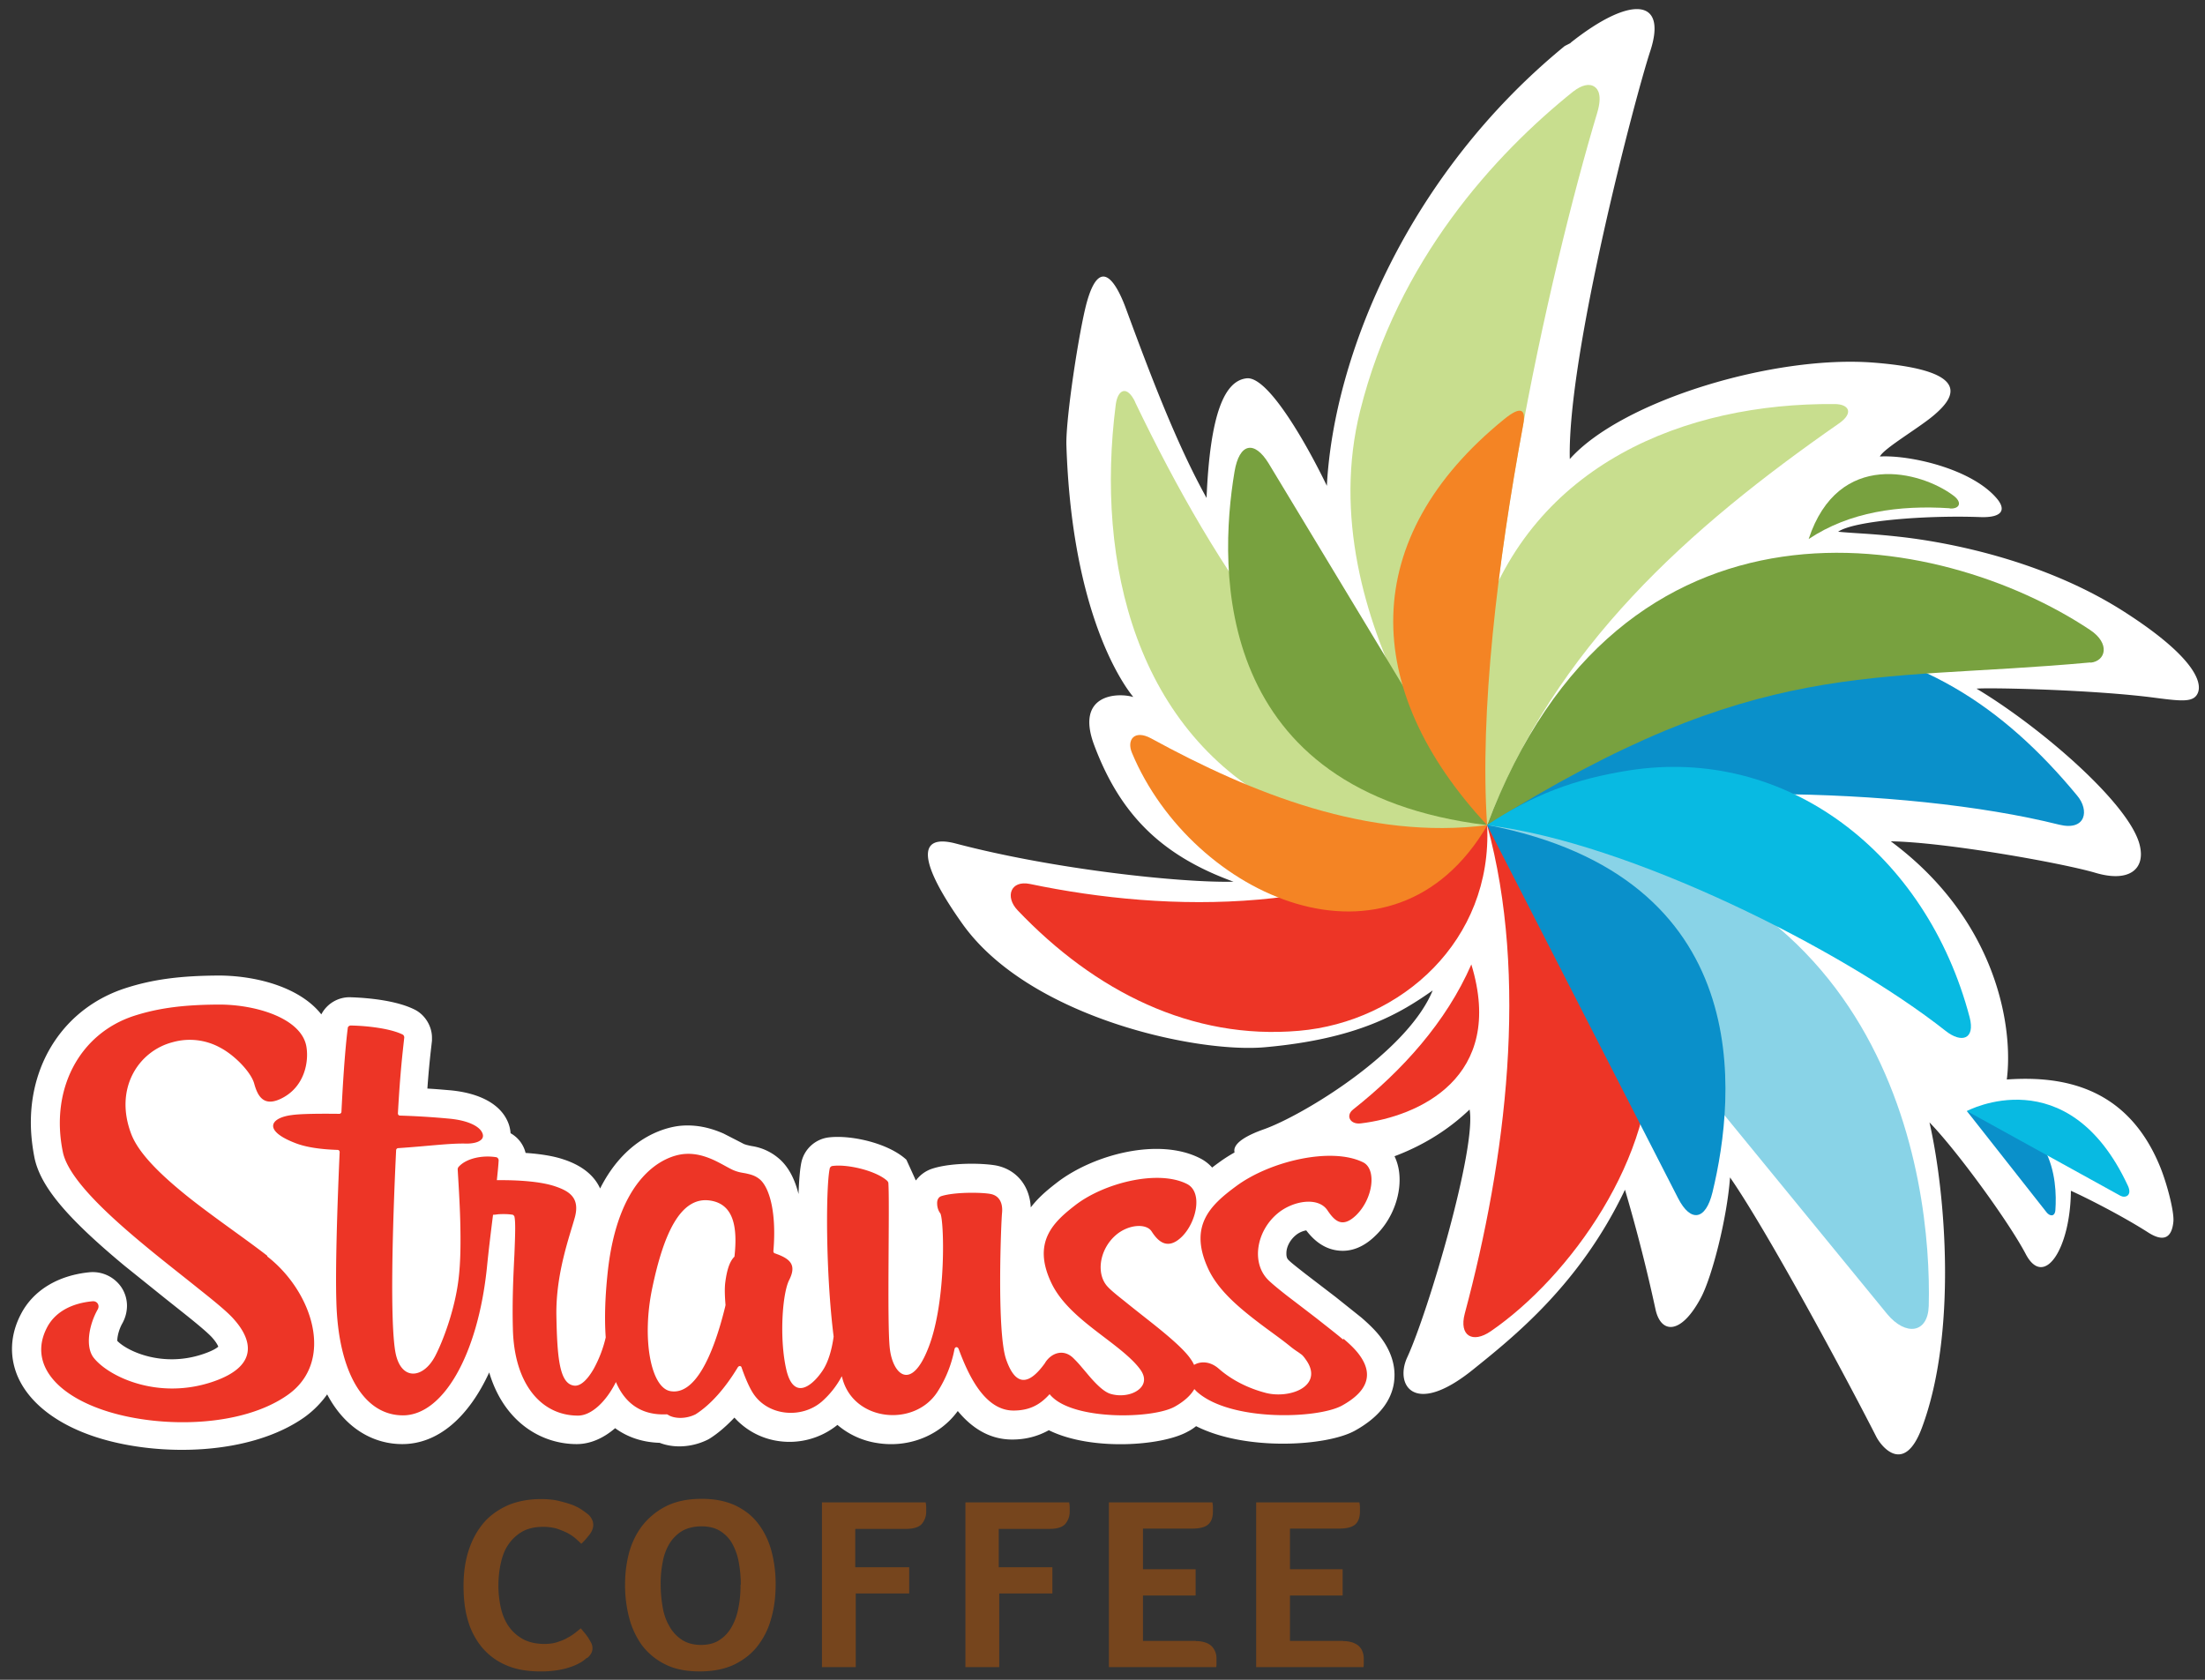 <?xml version="1.0" encoding="UTF-8"?>
<svg xmlns="http://www.w3.org/2000/svg" width="105" height="80" fill="none">
  <rect width="100%" height="100%" fill="#333333" stroke="none"/>
  <g clip-path="url(#clip0_2886_5135)">
    <path d="M74.813 2.036l-.303.156c-7.425 6.08-10.999 14.696-11.326 20.945-.86-1.79-2.762-5.227-3.815-5.12-1.054.109-1.745 1.671-1.914 5.697-1.417-2.548-2.665-5.828-3.828-8.989-.363-.997-1.2-2.764-1.878-.312-.363 1.334-1.005 5.527-.968 6.79.242 7.425 2.35 10.958 3.185 11.992-.787-.229-2.762-.12-1.865 2.283 1.223 3.268 3.161 5.25 6.638 6.513-2.447.06-8.516-.577-13.215-1.815-1.902-.505-1.757.925.314 3.833 3.174 4.447 11.169 6.165 14.415 5.864 4.409-.396 6.42-1.61 7.97-2.703-1.211 2.956-6.202 5.96-8.03 6.609-2.617.925-1.151 1.79.762 2.018 1.696.205 5.912.025 9.025-2.955.339 1.826-1.975 9.649-2.968 11.8-.606 1.31.315 2.848 3.113.6 1.986-1.598 5.112-4.085 7.255-8.58a80.449 80.449 0 011.454 5.697c.254 1.165 1.211 1.237 2.168-.565.521-.986 1.236-3.75 1.381-5.72 1.793 2.583 5.56 9.589 6.965 12.353.255.492 1.333 1.814 2.168-.42 1.684-4.495 1.139-11.152.364-14.553 1.308 1.346 3.767 4.723 4.578 6.26.873 1.683 2.132-.227 2.157-3.003.775.348 2.495 1.225 3.694 1.995.703.444 1.114.276 1.187-.541.036-.469-.291-1.743-.618-2.56-1.574-3.905-4.736-4.374-7.316-4.194.315-2.439-.436-7.57-5.523-11.343 2.567.036 8.164 1.033 9.75 1.502 1.587.469 2.375-.168 2.108-1.298-.448-1.958-4.724-5.648-7.776-7.474.557-.06 5.584.048 8.491.433 1.296.168 1.853.228 2.047-.229.23-.54-.254-1.766-3.416-3.809-3.924-2.547-8.612-3.389-10.793-3.629-1.393-.156-2.059-.156-2.919-.24.763-.529 4.228-.793 6.771-.697 1.03.036 1.272-.337.751-.925-1.247-1.418-4.19-2.043-5.535-1.96.194-.396 1.901-1.381 2.604-1.994.763-.66 2.108-2.079-2.87-2.475-4.761-.385-12.029 1.814-14.5 4.59-.121-4.939 3.113-17.244 3.828-19.418.835-2.536-.933-2.68-3.804-.397" fill="#fff"></path>
    <path d="M10.542 46.46c-1.926 0-3.283.18-4.603.613-2.774.913-4.47 3.413-4.47 6.38 0 .541.06 1.106.17 1.67.278 1.37 1.526 2.86 4.288 5.156L7.9 61.865l.666.529c.376.3 1.26.997 1.538 1.31.17.192.255.336.291.432-.085.072-.278.204-.75.36-1.915.638-3.586-.144-4.059-.636v-.024c0-.18.073-.517.243-.817a1.74 1.74 0 00.218-.83c0-.3-.085-.6-.255-.865a1.648 1.648 0 00-1.526-.733c-1.502.145-2.689.865-3.27 1.995-.51.973-.558 2.007-.158 2.956.557 1.298 1.938 2.355 3.913 2.956 2.882.877 7.158.817 9.738-.997.436-.313.8-.685 1.09-1.094.897 1.695 2.278 2.368 3.574 2.368 1.696 0 3.15-1.262 4.143-3.413.69 2.331 2.446 3.413 4.166 3.413.642 0 1.272-.277 1.83-.758.593.433 1.308.673 2.12.697.677.265 1.525.217 2.252-.132l.073-.036.06-.036c.4-.252.8-.6 1.175-.997.533.589 1.26.997 2.096 1.117a3.628 3.628 0 002.81-.769 3.784 3.784 0 001.902.865c1.502.24 2.98-.36 3.828-1.526.617.745 1.453 1.358 2.592 1.358.654 0 1.223-.156 1.744-.444 2.01.997 5.402.757 6.626.06.145-.072.266-.157.387-.253 2.35 1.19 6.202.962 7.559.217 1.017-.565 1.635-1.262 1.829-2.103.036-.156.06-.349.06-.553 0-.469-.133-1.045-.569-1.67-.23-.337-.557-.673-1.017-1.07l-1.248-.997-.048-.036-1.381-1.058c-.412-.324-.69-.54-.8-.66-.072-.073-.085-.193-.085-.277v-.036c0-.3.182-.637.449-.853.157-.132.35-.204.496-.228.267.348.751.877 1.526.96.63.073 1.236-.18 1.781-.72.836-.805 1.272-2.055 1.102-3.112-.12-.733-.532-1.31-1.126-1.61-2.071-1.022-5.536-.169-7.474 1.273-.085.06-.181.132-.29.217a1.915 1.915 0 00-.582-.445c-1.962-.997-5.051-.18-6.783 1.141-.34.265-.848.65-1.272 1.202-.049-.997-.642-1.766-1.587-1.983-.545-.12-2.107-.18-3.089.133a1.567 1.567 0 00-.763.528c0-.036-.012-.204-.012-.204s0 .108.012.204c0 .012-.024.024-.036.036-.073-.168-.448-.985-.448-.985-.872-.805-2.69-1.202-3.743-1.057a1.524 1.524 0 00-1.248 1.141c-.072.313-.12.853-.145 1.55-.17-.685-.473-1.322-.981-1.73a2.544 2.544 0 00-1.236-.553l-.121-.024-.145-.036-.11-.036-.278-.144-.703-.36c-.69-.301-1.332-.421-1.986-.373-.52.036-2.568.372-3.888 2.992-.242-.54-.763-1.07-1.769-1.394-.472-.156-1.078-.252-1.78-.3a1.471 1.471 0 00-.715-.938 1.64 1.64 0 00-.157-.6c-.376-.806-1.333-1.31-2.69-1.443-.302-.024-.666-.06-1.114-.084a42.36 42.36 0 01.194-2.067l.024-.216v-.144c0-.553-.34-1.105-.848-1.346-1.054-.517-2.737-.565-3.064-.577a1.517 1.517 0 00-1.357.817c-.97-1.237-2.944-1.826-4.809-1.85h.049z" fill="#fff"></path>
    <path d="M74.934 4.343c-3.767 3.016-8.382 8.075-10.163 15.213-2.507 10.01 5.972 19.719 6.044 19.743-.69-10.166 2.956-26.316 5.245-33.935.243-.817.037-1.117-.12-1.225-.243-.18-.618-.097-1.018.216" fill="#C8DE8E"></path>
    <path d="M87.567 20.168c-7.158 4.987-13.493 10.61-16.752 19.118-1.647-2.775-1.26-6.572-.302-9.529 2.483-7.666 9.738-10.574 16.849-10.514.678 0 .932.42.206.925z" fill="#C8DE8E"></path>
    <path d="M70.815 39.299c7.062-2.067 19.841-1.875 27.242-.024 1.272.312 1.454-.685.848-1.394-3.537-4.278-7.619-6.958-13.372-7.414-6.832-.541-11.266 3.797-14.73 8.832" fill="#0A90CA"></path>
    <path d="M64.432 52.841c2.338-1.85 4.433-4.158 5.632-6.91 1.648 5.408-2.543 7.247-5.269 7.571-.508.06-.727-.373-.363-.66z" fill="#ED3526"></path>
    <path d="M70.816 39.299c1.986 7.246.908 15.898-1.066 23.264-.279 1.057.375 1.43 1.235.84 3.767-2.583 7.91-8.339 7.595-13.734-.327-5.792-2.762-9.108-7.764-10.37z" fill="#ED3526"></path>
    <path d="M93.66 52.913l3.792 4.819c.145.192.4.24.424-.109.097-1.37-.085-4.77-4.215-4.71z" fill="#0A90CA"></path>
    <path d="M100.977 56.951l-7.316-4.038s4.808-2.583 7.667 3.557c.218.469-.121.601-.351.481z" fill="#08BAE2"></path>
    <path d="M70.815 39.299L89.87 62.587c.884 1.057 1.938.913 1.975-.397.155-5.984-1.807-21.978-21.03-22.89z" fill="#89D3E7"></path>
    <path d="M70.815 39.3l9.097 17.771c.594 1.154 1.308 1.058 1.635-.288 1.115-4.602 2.169-15.008-10.732-17.496" fill="#0A90CA"></path>
    <path d="M92.849 24.206c-2.41-.157-4.773.168-6.723 1.466 1.417-4.29 5.354-3.22 6.88-2.08.448.325.327.65-.157.626" fill="#78A13F"></path>
    <path d="M99.547 31.548c-10.55.973-15.82-.349-28.732 7.75 6.36-16.919 21.55-14.071 28.708-9.3.981.648.751 1.49.024 1.562" fill="#78A13F"></path>
    <path d="M92.643 49.092c-4.906-3.87-15.08-8.988-21.84-9.793 2.205-1.454 4.18-2.2 6.771-2.608 7.486-1.178 14.16 3.93 16.22 11.764.266 1.034-.376 1.25-1.151.637z" fill="#08BAE2"></path>
    <path d="M54.051 19.148c3.961 8.243 8.855 15.62 16.765 20.151-2.92 1.418-6.784.613-9.558-.781-7.17-3.593-9.096-11.692-8.127-19.25.097-.721.533-.95.932-.108" fill="#C8DE8E"></path>
    <path d="M70.816 39.299c-6.638 4.338-15.154 4.182-21.768 2.8-.932-.193-1.199.613-.593 1.25 3.682 3.869 8.297 6.188 13.397 5.743 4.882-.42 9.23-4.302 8.964-9.793z" fill="#ED3526"></path>
    <path d="M70.815 39.298L60.41 22.067c-.678-1.106-1.393-.974-1.623.396-.787 4.687-1.03 15.25 12.028 16.835z" fill="#78A13F"></path>
    <path d="M71.627 19.964c-6.94 5.636-6.868 12.833-.812 19.334-.363-5.395.497-12.485 1.72-19.082.134-.72-.096-.913-.908-.252z" fill="#F48424"></path>
    <path d="M70.816 39.298c-5.633.721-11.193-1.502-16.002-4.133-.8-.433-1.175.072-.908.697 2.858 6.837 12.404 11.163 16.922 3.436" fill="#F48424"></path>
    <path d="M34.961 59.86c-.194.203-.339.552-.424 1.213-.036.276-.024.649.012 1.081l-.024.108c-.593 2.404-1.465 4.194-2.604 3.99-.933-.168-1.369-2.5-.86-4.915.509-2.427 1.296-4.398 2.774-4.158 1.053.169 1.308 1.166 1.138 2.68m28.974 3.93c-.339-.289-.763-.613-1.247-.998-.485-.372-.97-.745-1.381-1.057-.4-.313-.739-.589-.933-.781-.811-.817-.557-2.32.448-3.16.715-.601 1.926-.818 2.375-.157.339.505.702.877 1.368.24.824-.805.982-2.21.328-2.523-1.515-.745-4.446-.048-6.045 1.142-1.223.9-2.265 1.886-1.332 3.917.472 1.033 1.465 1.863 2.495 2.644.509.384 1.03.745 1.466 1.105.23.18.35.24.436.313.097.06.157.132.29.324.424.625.194 1.105-.29 1.37-.46.252-1.151.312-1.696.156-.763-.204-1.55-.577-2.193-1.141-.411-.361-.872-.361-1.175-.18a1.682 1.682 0 00-.17-.29c-.326-.48-1.162-1.177-1.986-1.826-.411-.324-.823-.648-1.163-.925-.35-.276-.63-.505-.775-.66-.593-.602-.424-1.791.364-2.476.593-.517 1.453-.577 1.708-.18.278.432.739.949 1.453.24.69-.697.993-2.115.23-2.5-1.38-.697-3.948-.048-5.317 1.01-1.042.805-2.035 1.742-1.175 3.629.424.95 1.296 1.694 2.168 2.367.436.336.86.649 1.236.961.375.313.69.613.896.914.278.42.133.757-.17.96-.315.217-.823.29-1.272.157-.29-.084-.605-.384-.92-.733-.158-.18-.303-.36-.46-.54a5.413 5.413 0 00-.424-.457c-.46-.42-1.006-.216-1.297.216l-.036.06c-.739 1.021-1.38 1.142-1.841-.192-.448-1.298-.242-6.477-.194-6.97.049-.492-.145-.817-.52-.9-.388-.085-1.709-.109-2.363.095-.157.048-.218.204-.206.373 0 .156.06.336.146.444.181.24.315 4.158-.558 6.393-.823 2.127-1.695 1.286-1.84.072-.146-1.13 0-6.97-.073-7.919a.301.301 0 00-.049-.084c-.533-.492-1.926-.817-2.628-.709-.037 0-.097.06-.11.096-.193.842-.205 4.951.182 8.027l-.024.157c-.073.456-.218 1.033-.497 1.454-.278.42-.641.769-.956.829-.303.06-.606-.132-.776-.865-.339-1.466-.193-3.617.134-4.266.339-.673.109-.974-.546-1.226-.048-.012-.084-.036-.133-.048-.036 0-.072-.06-.072-.096.157-1.803-.17-3.016-.642-3.425-.218-.18-.412-.228-.618-.276-.097-.024-.206-.036-.315-.06a1.827 1.827 0 01-.363-.12c-.255-.12-.582-.325-.957-.493-.388-.168-.824-.3-1.32-.264-1.006.072-3.21 1.069-3.683 5.72-.097.937-.157 2.006-.085 3.016a5.823 5.823 0 01-.581 1.514c-.279.48-.618.84-.945.78-.678-.108-.787-1.333-.824-3.364-.012-.997.146-1.935.34-2.74.193-.805.423-1.478.544-1.922.243-.926-.278-1.238-.956-1.466-.69-.229-1.757-.3-2.762-.289.036-.36.073-.685.085-.95 0-.06-.049-.131-.11-.143-.654-.108-1.44.048-1.804.468a.228.228 0 00-.037.096c.037.65.097 1.539.122 2.464.024.95.024 1.959-.085 2.812-.182 1.466-.751 2.944-1.102 3.617-.57 1.105-1.648 1.213-1.902-.18-.255-1.443-.146-5.816.036-9.614 0-.048.049-.096.097-.096 1.441-.096 2.471-.24 3.258-.216.267 0 .51-.048.642-.144.134-.084.182-.217.097-.385-.133-.288-.654-.577-1.574-.66a36.35 36.35 0 00-2.338-.145c-.06 0-.097-.048-.097-.108.109-1.97.23-2.944.303-3.617 0-.048-.037-.12-.073-.132-.57-.289-1.684-.42-2.483-.433-.06 0-.133.06-.133.108-.073.565-.194 1.779-.303 4.002 0 .048-.049.096-.097.096-1.018-.012-1.878 0-2.277.06-1.018.132-1.381.733.181 1.334.521.204 1.236.3 2.011.324.06 0 .097.048.097.108-.121 2.716-.206 5.576-.157 7.114.084 3.317 1.284 5.42 3.173 5.42 1.89 0 3.561-2.836 3.997-7.042.073-.745.182-1.646.291-2.511.085 0 .17-.013.255-.025.23-.012.46-.012.678.024.024 0 .072.049.085.085.06.264.036.9 0 1.802-.049.973-.11 2.223-.073 3.545.06 2.655 1.369 4.134 3.1 4.134.643 0 1.345-.673 1.806-1.599.412.962 1.162 1.599 2.422 1.538 0 0 .06.013.06.025.28.18.825.216 1.31-.025.738-.468 1.428-1.273 2.01-2.235.048-.084.157-.084.181 0 .11.325.328.89.546 1.226.702 1.094 2.313 1.238 3.282.397a4.27 4.27 0 00.945-1.202l.024.084c.533 2.079 3.44 2.355 4.53.661a5.726 5.726 0 00.812-2.03c.024-.12.145-.133.194-.025.4 1.07 1.175 2.944 2.616 2.944.824 0 1.308-.324 1.72-.78a1.2 1.2 0 00.121.131c1.139 1.118 4.821 1.046 5.851.457.424-.24.739-.517.92-.83.049.049.098.109.158.157 1.611 1.394 5.73 1.262 6.88.625 1.15-.637 1.514-1.418.86-2.355-.181-.265-.448-.53-.787-.817m-51.25-3.954c-1.066-.829-2.507-1.802-3.78-2.812-1.271-1.021-2.337-2.043-2.7-2.98-.836-2.175.339-3.965 1.974-4.386a3.004 3.004 0 012.265.265c.703.372 1.466 1.177 1.611 1.706.158.565.436 1.178 1.369.673 1.03-.553 1.247-1.718 1.114-2.452-.242-1.297-2.29-1.958-4.058-1.982-1.671 0-2.93.144-4.154.54-2.605.854-3.998 3.51-3.38 6.49.254 1.225 2.035 2.895 3.828 4.385.908.757 1.841 1.478 2.616 2.103.788.625 1.405 1.13 1.696 1.466.703.781 1.417 2.175-1.042 2.992-2.568.853-4.893-.24-5.62-1.141-.424-.517-.242-1.574.182-2.32.109-.204-.037-.408-.255-.384-.908.084-1.756.457-2.168 1.262-.86 1.67.4 3.22 2.943 4.001 2.556.781 6.348.733 8.528-.805 2.277-1.61 1.163-4.939-.981-6.597" fill="#ED3526"></path>
    <path d="M27.948 78.953s-.122.108-.23.18a2.427 2.427 0 01-.437.216 3.345 3.345 0 01-.654.18 4.781 4.781 0 01-.884.073c-.642 0-1.187-.096-1.647-.3a3.03 3.03 0 01-1.151-.854 3.52 3.52 0 01-.666-1.286c-.146-.492-.206-1.045-.206-1.634s.072-1.141.23-1.646c.157-.505.387-.937.69-1.31.303-.372.69-.649 1.151-.865.46-.204 1.005-.313 1.623-.313.303 0 .582.025.836.085.242.06.46.12.654.192.182.072.34.156.46.24.122.084.218.156.279.204a.7.7 0 01.182.229c.048.084.072.18.072.276 0 .156-.06.313-.181.469-.121.156-.243.3-.388.432a7.499 7.499 0 00-.315-.288 2.243 2.243 0 00-.4-.252 3.888 3.888 0 00-.496-.193 2.424 2.424 0 00-.618-.072c-.4 0-.739.085-1.005.24a2.025 2.025 0 00-.655.626c-.17.252-.278.552-.35.889a4.975 4.975 0 000 2.067c.072.336.193.636.363.889.17.252.4.468.678.625.279.156.63.24 1.042.24.218 0 .424-.024.605-.084.182-.06.352-.12.485-.204.145-.073.266-.157.375-.24.11-.085.194-.157.267-.217.048.06.097.12.17.204.06.072.12.156.181.24l.146.253a.64.64 0 01.06.24.519.519 0 01-.06.253.775.775 0 01-.194.228m8.975-3.51c0 .565-.06 1.094-.205 1.599a3.666 3.666 0 01-.642 1.321c-.291.385-.667.673-1.127.902-.46.216-1.005.324-1.647.324-.642 0-1.187-.108-1.636-.336a3.104 3.104 0 01-1.102-.902 3.918 3.918 0 01-.617-1.321 6.12 6.12 0 01-.194-1.587c0-.564.072-1.07.206-1.562.145-.492.363-.925.666-1.297a3.349 3.349 0 011.138-.89c.46-.216.994-.324 1.636-.324.642 0 1.15.108 1.599.312.448.217.811.493 1.09.865.278.36.496.794.63 1.286a6.08 6.08 0 01.206 1.598m-1.66.024a6.01 6.01 0 00-.097-1.069 2.867 2.867 0 00-.315-.89 1.637 1.637 0 00-.581-.6c-.23-.144-.533-.216-.872-.216-.34 0-.667.072-.92.216a1.803 1.803 0 00-.607.6 2.512 2.512 0 00-.327.89 5.018 5.018 0 00-.096 1.07c0 .384.036.732.096 1.08.06.35.17.65.327.914.146.264.352.48.594.637.242.156.545.24.896.24.352 0 .654-.072.897-.24.242-.156.436-.373.581-.637.145-.264.255-.565.315-.913.073-.349.097-.71.097-1.082m5.487-.828h2.544v1.25H40.75v3.508h-1.61v-7.846h4.941c.012.084.024.156.024.216v.216a.894.894 0 01-.206.59c-.133.155-.387.24-.75.24h-2.423v1.826h.024zm6.832 0h2.531v1.25h-2.531v3.508h-1.611v-7.846h4.942c.012.084.024.156.024.216v.216a.895.895 0 01-.206.59c-.133.155-.388.24-.75.24h-2.423v1.826h.024zm9.363 3.521a1.3 1.3 0 01.473.072.77.77 0 01.303.192.852.852 0 01.157.264.912.912 0 01.049.301v.216c0 .06 0 .12-.013.192h-5.111v-7.846h4.93c.012.084.024.156.024.216v.216c0 .277-.073.481-.218.613-.145.132-.4.204-.788.204h-2.325v1.935h2.507v1.25h-2.507v2.163h2.532l-.013.012zm7.014 0a1.3 1.3 0 01.472.072c.121.048.23.108.303.192a.668.668 0 01.157.264.912.912 0 01.049.301v.216c0 .06 0 .12-.012.192h-5.112v-7.846h4.918c.012.084.024.156.024.216v.216c0 .277-.073.481-.218.613-.145.132-.4.204-.787.204h-2.326v1.935h2.507v1.25h-2.507v2.163h2.532v.012z" fill="#76451D"></path>
  </g>
  <defs>
    <clipPath id="clip0_2886_5135">
      <path fill="#fff" d="M0 0h105v80H0z"></path>
    </clipPath>
  </defs>
</svg>
